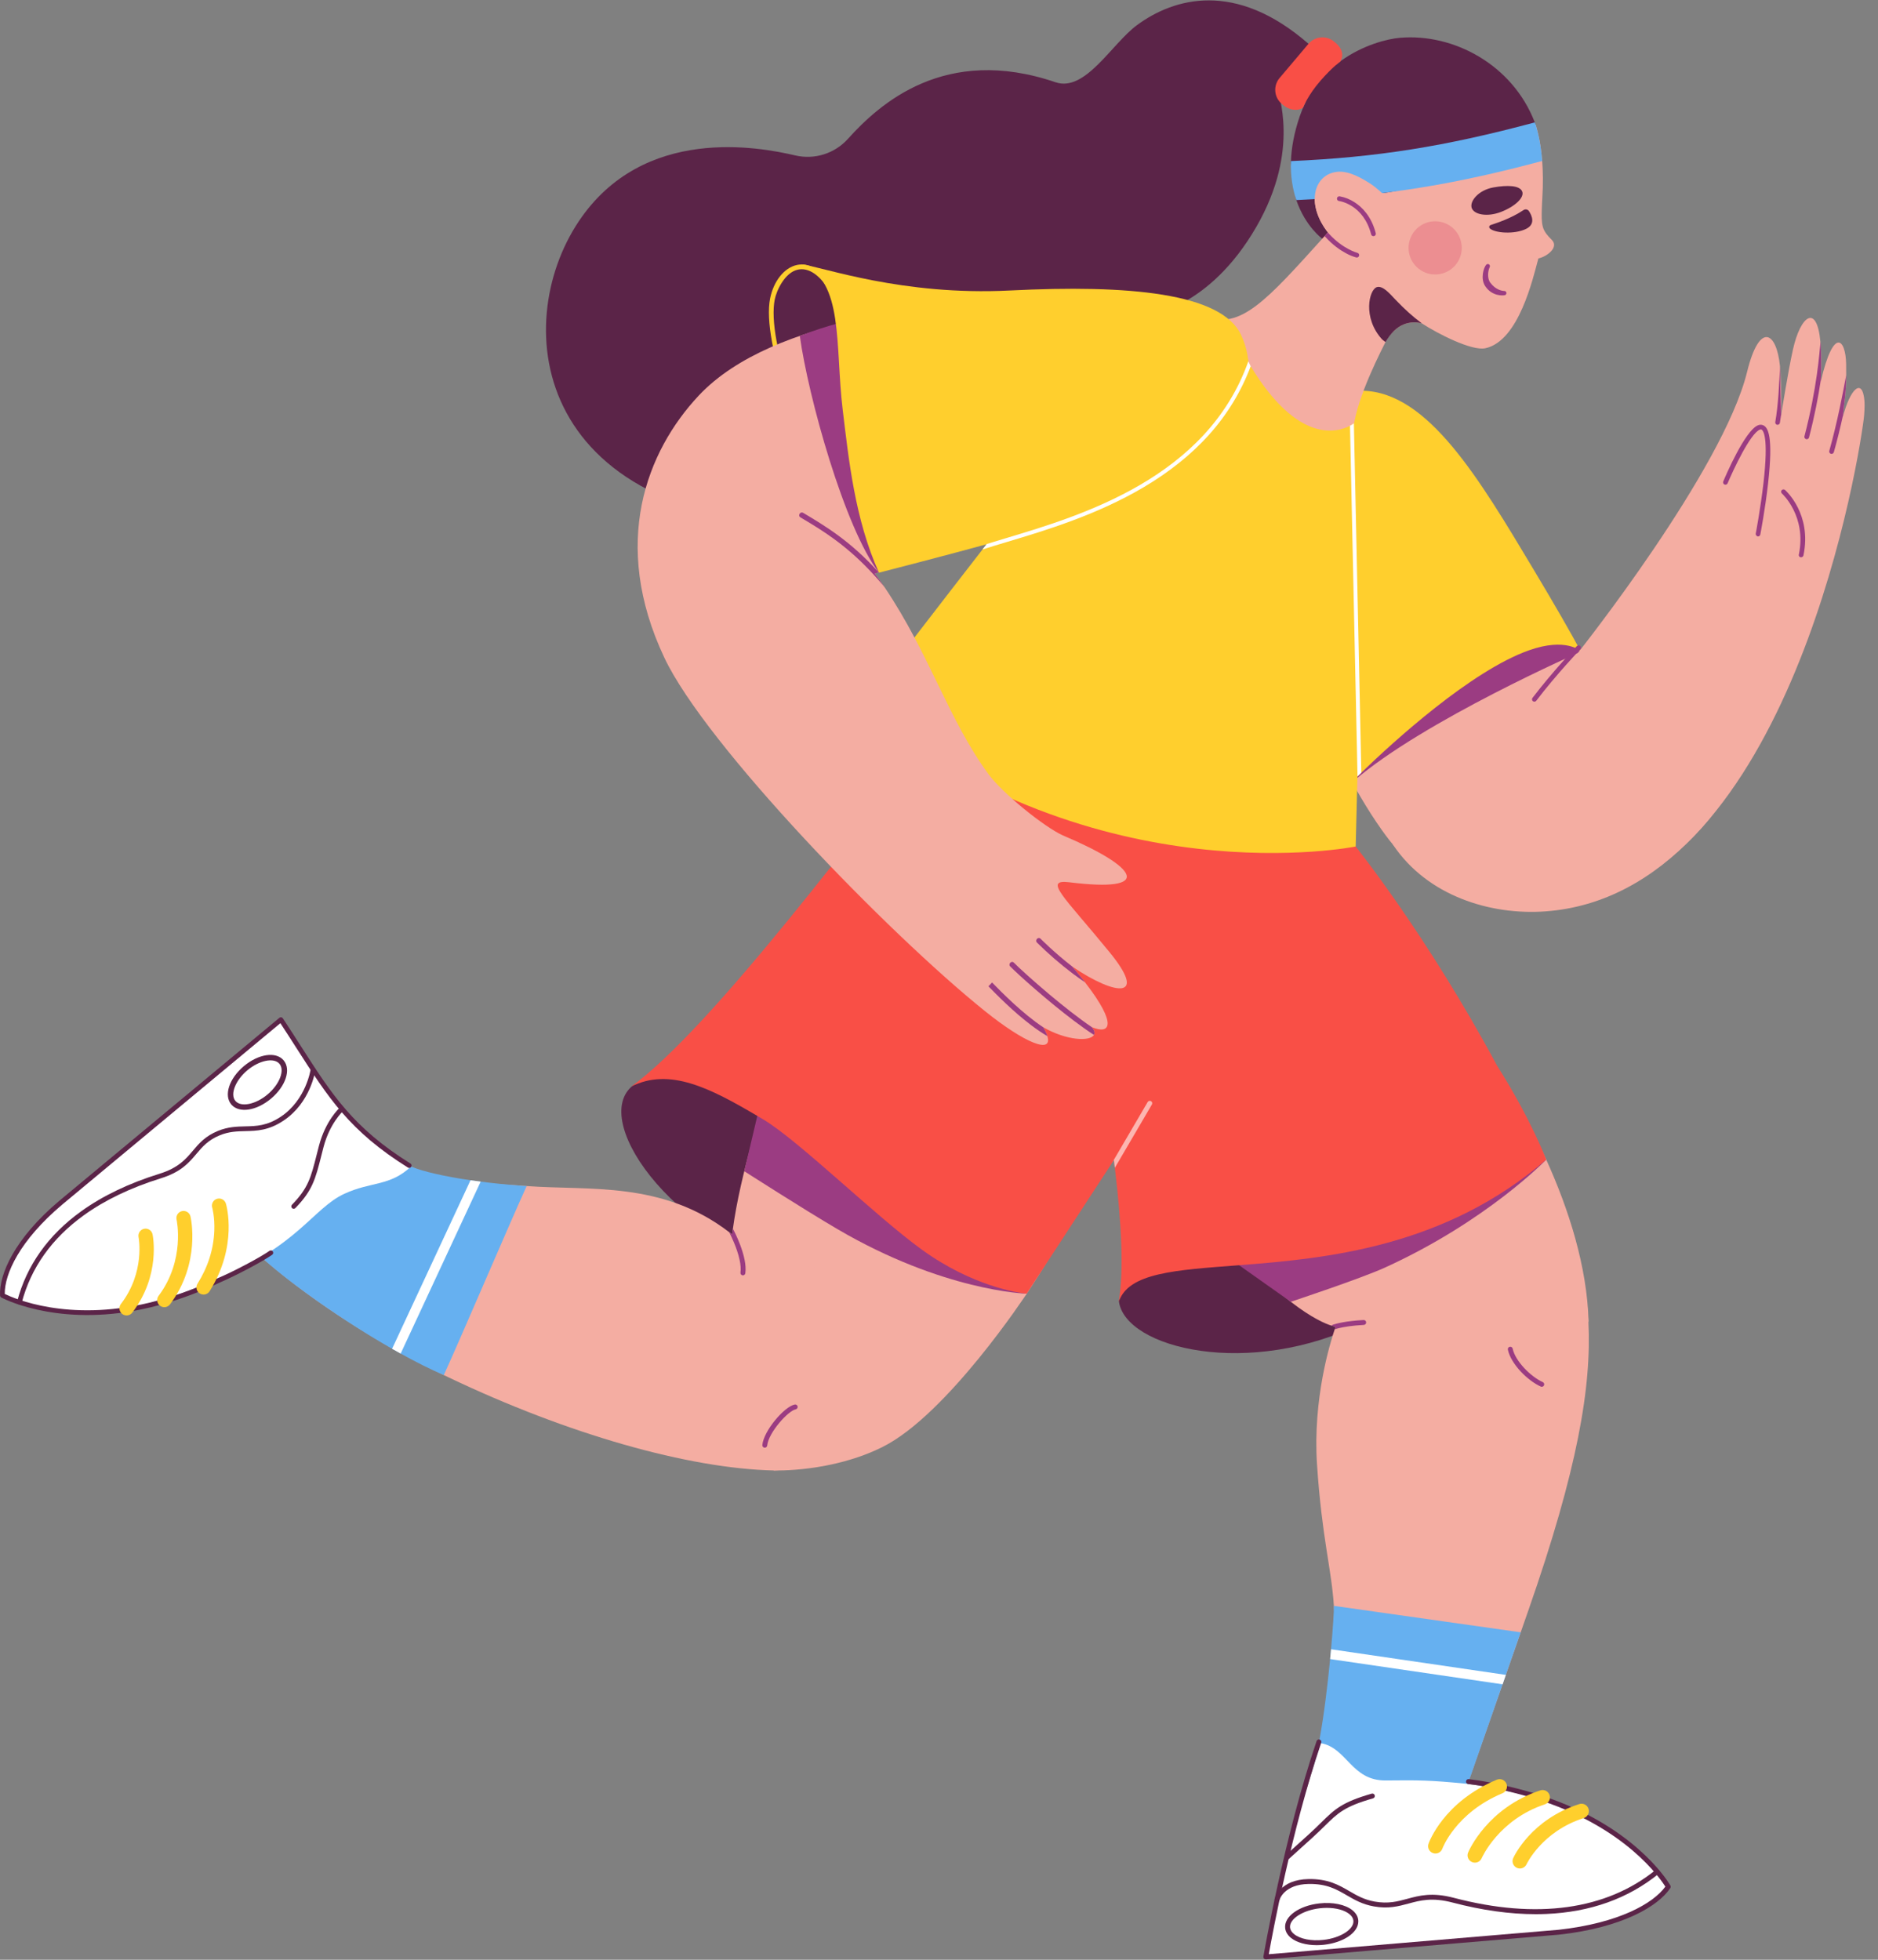 <svg width="115" height="120" viewBox="0 0 115 120" fill="none" xmlns="http://www.w3.org/2000/svg">
<rect x="0" y="0" width="115" height="120" fill="#808080" stroke="none"/>
<g clip-path="url(#clip0_805_5854)">
<path d="M86.493 72.162C90.047 71.081 93.331 70.961 93.331 70.961C91.106 74.374 91.489 77.012 83.508 80.977C76.504 84.456 68.892 82.557 68.517 79.684C68.485 79.445 69.195 78.68 68.637 78.984C69.643 75.081 77.32 74.953 86.493 72.162V72.162Z" fill="#5B2448"/>
<path d="M105.508 48.835C105.168 49.916 100.989 54.915 95.645 55.65C89.233 56.565 85.539 52.001 85.308 51.73V51.729C84.248 50.481 81.672 46.535 80.804 43C78.825 34.941 81.231 24.85 83.84 24.306C87.398 23.564 95.873 39.05 95.873 39.05L105.508 48.835Z" fill="#F4ADA2"/>
<path d="M82.894 47.823C87.148 44.133 96.839 39.885 96.839 39.885L94.586 38.177C94.586 38.177 88.572 40.286 82.894 47.823Z" fill="#9B3C82"/>
<path d="M96.793 39.87C96.794 39.874 95.903 39.011 93.621 39.822C90.09 41.075 85.333 45.398 83.362 47.313C83.278 47.394 83.2 47.471 83.127 47.543C82.698 47.964 82.452 48.223 82.448 48.236C82.449 48.217 82.439 47.672 82.44 47.653C82.468 46.925 81.897 35.226 81.815 33.881C81.282 25.082 83.275 23.865 83.427 23.925C87.448 23.997 90.573 29.3 93.949 34.938C95.181 36.995 96.17 38.714 96.793 39.87Z" fill="#FFCF2D"/>
<path d="M114.13 25.627C113.651 29.443 109.179 54.766 94.617 55.807C91.281 56.046 87.409 54.868 85.307 51.73V51.729C85.402 47.898 89.931 46.055 93.813 42.813C94.219 42.475 94.618 42.12 95.004 41.746L95.006 41.745C95.247 41.513 95.482 41.272 95.711 41.023C96.027 40.681 96.328 40.334 96.62 39.981C96.676 39.913 105.507 28.795 106.986 22.763C107.732 19.715 108.783 20.269 108.996 22.411C109.009 22.531 109.018 22.656 109.024 22.787C109.106 24.422 109.082 25.146 109.067 25.397V25.399C109.064 25.438 109.062 25.465 109.061 25.483C109.103 25.214 109.497 22.71 109.794 21.395C110.251 19.335 111.25 18.565 111.471 20.913C111.479 20.995 111.486 21.081 111.492 21.172C111.544 21.968 111.51 22.984 111.497 23.283C111.495 23.339 111.493 23.369 111.493 23.369C112.282 19.974 113.022 20.743 113.049 22.291C113.053 22.544 113.055 22.767 113.052 22.968C113.053 22.968 113.052 22.969 113.052 22.97C113.041 24.163 112.931 24.549 112.857 25.429V25.43C112.854 25.462 112.851 25.495 112.849 25.529C113.276 23.843 114.054 23.036 114.173 24.583C114.192 24.852 114.164 25.357 114.13 25.627V25.627Z" fill="#F4ADA2"/>
<path d="M113.053 22.97C113.042 24.163 112.932 24.549 112.857 25.429V25.43C112.696 26.161 112.506 26.948 112.296 27.686C112.272 27.763 112.198 27.808 112.118 27.787C112.096 27.777 112.079 27.77 112.066 27.76C112.021 27.724 112.002 27.664 112.017 27.608C112.507 25.879 112.889 23.879 113.053 22.97V22.97Z" fill="#9B3C82"/>
<path d="M111.496 23.283C111.349 24.258 111.123 25.46 110.776 26.785C110.756 26.866 110.678 26.907 110.602 26.89C110.577 26.885 110.559 26.87 110.545 26.859C110.5 26.822 110.478 26.767 110.497 26.708C111.25 23.826 111.435 21.534 111.471 20.913C111.478 20.995 111.485 21.081 111.491 21.172C111.544 21.968 111.509 22.984 111.496 23.283Z" fill="#9B3C82"/>
<path d="M107.567 32.807C107.527 32.774 107.504 32.719 107.515 32.668C107.518 32.656 107.808 31.119 107.989 29.561C108.31 26.725 107.97 26.346 107.858 26.3C107.849 26.293 107.819 26.284 107.76 26.31C107.176 26.545 106.143 28.761 105.791 29.592C105.762 29.665 105.675 29.699 105.602 29.67C105.529 29.64 105.495 29.553 105.524 29.48C105.655 29.162 106.853 26.365 107.649 26.042C107.764 25.993 107.871 25.998 107.966 26.038C108.254 26.159 108.6 26.67 108.269 29.602C108.093 31.171 107.796 32.717 107.793 32.729C107.781 32.809 107.704 32.858 107.625 32.846C107.607 32.831 107.585 32.821 107.567 32.807Z" fill="#9B3C82"/>
<path d="M110.202 34.096C110.161 34.063 110.139 34.008 110.154 33.953C110.638 31.605 109.135 30.234 109.117 30.219C109.057 30.164 109.052 30.078 109.103 30.015C109.159 29.956 109.245 29.951 109.308 30.002C109.376 30.064 110.959 31.493 110.435 34.009C110.419 34.085 110.341 34.134 110.262 34.122C110.241 34.12 110.22 34.11 110.202 34.096Z" fill="#9B3C82"/>
<path d="M109.067 25.397V25.399C109.043 25.571 109.019 25.736 108.991 25.892C108.979 25.971 108.902 26.021 108.823 26.009C108.806 26.011 108.781 25.997 108.763 25.982C108.722 25.949 108.704 25.898 108.71 25.844C108.886 24.842 108.963 23.428 108.996 22.411L109.067 25.397Z" fill="#9B3C82"/>
<path d="M93.866 42.935C93.808 42.888 93.794 42.794 93.841 42.736C95.095 41.093 96.543 39.578 96.558 39.56C96.613 39.501 96.704 39.5 96.763 39.555C96.822 39.61 96.824 39.701 96.768 39.76C96.754 39.778 95.313 41.284 94.07 42.913C94.022 42.972 93.933 42.981 93.866 42.935H93.866Z" fill="#9B3C82"/>
<path d="M57.831 74.112C61.192 75.693 61.886 80.222 61.886 80.222C55.564 79.668 57.354 80.864 49.062 77.943C40.906 75.65 35.974 68.296 38.894 66.368C42.257 64.148 49.155 70.031 57.831 74.112L57.831 74.112Z" fill="#5B2448"/>
<path d="M82.287 4.331C82.287 4.331 81.312 3.483 80.522 3.035C80.419 2.924 80.281 2.817 80.126 2.682C75.652 -1.219 71.879 -0.124 69.623 1.539C68.076 2.679 66.46 5.658 64.638 5.037C57.86 2.727 53.847 6.367 51.923 8.503C51.111 9.404 49.878 9.794 48.697 9.517C46.5 9.003 39.399 7.643 35.443 13.549C31.188 19.9 32.537 32.253 50.92 32.243C55.795 32.24 70.378 19.273 70.378 19.273C70.378 19.273 74.042 18.884 76.924 13.905C79.739 9.041 78.103 5.578 78.365 5.717C81.689 7.473 82.287 4.331 82.287 4.331H82.287Z" fill="#5B2448"/>
<path d="M93.983 7.495L93.98 7.487C92.626 3.969 89.019 2.033 85.73 2.314C84.955 2.381 83.463 2.749 82.095 3.738C82.003 3.804 81.912 3.873 81.821 3.946C81.107 4.515 80.444 5.264 79.957 6.241C79.948 6.258 79.939 6.275 79.931 6.293C79.929 6.299 79.926 6.304 79.923 6.309C79.8 6.563 79.689 6.832 79.591 7.117C79.24 8.145 79.081 9.059 79.051 9.863C79.037 10.254 79.316 10.634 79.355 10.974C79.411 11.454 79.252 11.87 79.381 12.251C79.932 13.869 80.968 14.616 80.968 14.616L81.146 14.493L81.39 14.325C81.39 14.325 82.308 13.986 83.595 13.46C83.684 13.424 83.774 13.388 83.865 13.35C84.29 13.175 84.749 12.982 85.223 12.775C85.316 12.735 85.41 12.694 85.505 12.653C86.463 12.232 87.47 11.764 88.384 11.289C88.427 11.267 88.469 11.245 88.511 11.223C89.261 10.828 89.959 10.426 90.588 10.04H90.588C92.657 8.773 93.986 7.688 94.04 7.644C94.04 7.643 94.041 7.643 94.041 7.643V7.642L93.983 7.495Z" fill="#5B2448"/>
<path d="M94.202 15.826C93.876 17.026 93.01 20.881 90.957 21.323C90.12 21.503 88.03 20.429 87.066 19.8C87.05 19.798 86.131 19.489 85.348 20.274C85.161 20.438 84.987 20.657 84.841 20.944C84.099 22.409 82.774 25.184 82.846 26.839C82.846 26.839 76.392 26.006 73.479 23.152C72.872 22.557 72.357 21.883 72 21.122C72 21.122 72.921 20.695 73.827 19.318C75.887 20.302 77.643 18.299 80.969 14.617V14.616C81.017 14.563 81.064 14.51 81.112 14.456C81.177 14.383 81.243 14.309 81.308 14.234C81.309 14.233 81.31 14.232 81.311 14.231C81.301 14.218 81.291 14.206 81.281 14.193C81.132 13.996 81.005 13.799 80.901 13.605C80.889 13.583 80.879 13.562 80.867 13.54C80.743 13.296 80.652 13.057 80.593 12.825C80.589 12.807 80.585 12.79 80.581 12.772C80.575 12.752 80.571 12.731 80.567 12.711C80.555 12.656 80.545 12.602 80.537 12.548C80.533 12.522 80.529 12.495 80.526 12.469C80.523 12.437 80.519 12.405 80.517 12.374C80.517 12.37 80.516 12.367 80.516 12.363C80.515 12.354 80.514 12.345 80.514 12.336C80.513 12.309 80.511 12.284 80.511 12.258C80.51 12.254 80.51 12.251 80.51 12.248C80.51 12.234 80.509 12.219 80.509 12.204V12.192C80.508 11.963 80.54 11.749 80.604 11.555C80.612 11.531 80.62 11.508 80.629 11.484C80.75 11.16 80.962 10.899 81.245 10.728C81.286 10.704 81.328 10.681 81.371 10.661C81.523 10.589 81.693 10.542 81.878 10.521C82.714 10.431 83.44 10.844 83.95 11.27C83.95 11.27 83.95 11.27 83.95 11.271C84.181 11.463 84.366 11.658 84.498 11.811C84.508 11.823 84.548 11.828 84.614 11.825C84.615 11.825 84.616 11.825 84.617 11.825C84.622 11.825 84.628 11.825 84.634 11.824C84.739 11.819 84.902 11.798 85.111 11.762C85.114 11.761 85.117 11.761 85.119 11.761C86.201 11.574 88.508 10.987 90.588 10.04H90.588C91.992 9.401 93.291 8.599 94.04 7.644C94.04 7.643 94.041 7.643 94.042 7.643C94.042 7.644 94.042 7.645 94.043 7.646C94.07 7.782 94.331 8.51 94.436 9.858C94.484 10.483 94.5 11.241 94.444 12.135C94.429 12.38 94.417 12.626 94.411 12.872C94.405 13.194 94.39 13.583 94.478 13.898C94.566 14.208 94.785 14.451 95.01 14.673C95.498 15.137 94.723 15.717 94.202 15.825V15.826Z" fill="#F4ADA2"/>
<path d="M94.436 9.858C92.324 10.423 90.39 10.871 88.512 11.223C87.369 11.436 86.248 11.614 85.12 11.761C85.117 11.761 85.114 11.761 85.112 11.762C84.952 11.783 84.793 11.803 84.633 11.823C84.628 11.823 84.623 11.824 84.617 11.825C84.616 11.825 84.616 11.825 84.614 11.825C83.833 11.92 83.046 12 82.244 12.068C82.125 12.078 82.005 12.088 81.885 12.097H81.885C81.432 12.133 80.974 12.164 80.51 12.192C80.138 12.214 79.763 12.234 79.382 12.251C79.161 11.599 79.017 10.806 79.052 9.863C84.273 9.639 88.5 8.969 93.984 7.495L94.042 7.642V7.643C94.043 7.644 94.043 7.645 94.043 7.646C94.071 7.782 94.331 8.51 94.436 9.858Z" fill="#66B0F0"/>
<path d="M81.282 14.193C79.951 12.444 80.464 10.676 81.879 10.521C82.622 10.44 83.429 10.937 83.95 11.27C84.49 11.615 85.712 12.86 85.712 12.86L82.15 12.245L81.282 14.193Z" fill="#F4ADA2"/>
<path d="M83.225 15.658C83.206 15.737 83.128 15.784 83.05 15.765C82.832 15.704 82.623 15.618 82.426 15.509C82.072 15.32 81.608 15.005 81.147 14.493C81.136 14.482 81.125 14.469 81.113 14.456C81.179 14.383 81.244 14.309 81.309 14.234C81.337 14.265 81.364 14.296 81.391 14.325C82.247 15.256 83.107 15.479 83.119 15.482C83.197 15.502 83.245 15.58 83.225 15.658Z" fill="#9B3C82"/>
<path opacity="0.52" d="M89.32 15.943C89.743 15.149 89.441 14.163 88.647 13.74C87.853 13.318 86.867 13.619 86.445 14.413C86.022 15.207 86.323 16.194 87.118 16.616C87.912 17.038 88.898 16.737 89.32 15.943Z" fill="#E57281"/>
<path d="M87.066 19.8C87.051 19.798 86.132 19.489 85.348 20.273C85.18 20.442 85.008 20.661 84.842 20.944C84.842 20.944 84.671 20.824 84.624 20.772C83.428 19.453 83.834 17.727 84.314 17.581C84.69 17.468 85.144 18.03 85.443 18.34C86.046 18.967 86.473 19.353 87.066 19.8Z" fill="#5B2448"/>
<path d="M93.215 11.732C93.353 12.099 92.77 12.647 91.908 12.979C91.07 13.302 90.252 13.142 90.119 12.728C89.986 12.315 90.543 11.644 91.426 11.481C92.303 11.319 93.073 11.351 93.215 11.732Z" fill="#5B2448"/>
<path d="M92.117 17.816C92.173 17.817 92.223 17.853 92.24 17.907C92.263 17.975 92.225 18.049 92.156 18.071C92.04 18.107 91.359 18.148 90.945 17.518C90.644 17.061 90.849 16.381 91.014 16.205C91.054 16.165 91.115 16.155 91.165 16.18C91.23 16.212 91.256 16.29 91.224 16.355L91.221 16.361C91.108 16.59 91.059 17.067 91.27 17.323C91.574 17.725 91.939 17.811 92.109 17.816L92.117 17.816Z" fill="#9B3C82"/>
<path d="M91.228 13.81C91.18 13.857 91.179 13.935 91.226 13.983C91.524 14.275 92.747 14.365 93.457 14.012C94.035 13.725 93.814 13.213 93.627 12.928L93.626 12.926C93.553 12.818 93.406 12.789 93.297 12.861C92.516 13.384 91.638 13.659 91.275 13.782C91.257 13.788 91.241 13.798 91.228 13.81H91.228Z" fill="#5B2448"/>
<path d="M84.036 14.444C84 14.425 83.973 14.392 83.963 14.352C83.493 12.531 82.058 12.317 81.996 12.309C81.916 12.299 81.86 12.225 81.87 12.146C81.881 12.066 81.954 12.01 82.034 12.02C82.361 12.079 82.673 12.204 82.95 12.388C83.391 12.671 83.974 13.228 84.245 14.279C84.254 14.315 84.25 14.352 84.233 14.384C84.195 14.455 84.107 14.482 84.036 14.444H84.036Z" fill="#9B3C82"/>
<path d="M78.57 6.427L78.484 6.355C78.016 5.958 77.956 5.251 78.352 4.781L79.397 3.545L80.125 2.682C80.522 2.213 81.229 2.154 81.698 2.55L81.784 2.622C82.253 3.019 82.264 3.447 82.075 3.775C82.075 3.775 81.647 4.046 80.876 4.924C80.085 5.826 79.797 6.583 79.797 6.583C79.592 6.77 79.039 6.823 78.57 6.427Z" fill="#F94F46"/>
<path d="M62.87 79.216C62.87 79.216 62.87 79.216 62.869 79.217C62.795 79.306 56.886 86.425 54.449 87.776L45.796 77.38L45.611 77.158L45.594 77.138L45.134 76.585L44.775 76.154C44.786 76.032 44.798 75.908 44.813 75.781C44.819 75.721 44.825 75.662 44.833 75.601C44.847 75.481 44.862 75.358 44.88 75.234C45.752 68.841 50.121 57.347 54.123 50.879C55.523 48.616 56.879 46.967 58.024 46.368C64.236 43.121 72.077 47.375 72.084 47.374C76.127 59.767 62.87 79.216 62.87 79.216Z" fill="#F4ADA2"/>
<path d="M49.373 89.743C48.299 90.006 47.488 90.037 47.397 90.041H47.393C47.39 90.04 47.388 90.04 47.388 90.04C42.147 89.92 34.775 87.822 27.487 84.347C27.384 84.299 27.28 84.249 27.177 84.198C26.294 83.771 25.417 83.32 24.551 82.845C24.375 82.749 24.199 82.651 24.024 82.553C23.142 82.058 22.271 81.537 21.417 80.992C19.578 79.819 17.814 78.532 16.181 77.139C16.165 77.125 16.149 77.112 16.133 77.098C16.133 77.098 16.186 76.989 16.293 76.8C16.313 76.765 16.334 76.728 16.357 76.688C16.359 76.685 16.36 76.682 16.362 76.679C16.377 76.655 16.392 76.628 16.408 76.602C16.471 76.495 16.546 76.373 16.631 76.239C16.653 76.205 16.675 76.172 16.698 76.137C16.834 75.927 16.995 75.694 17.18 75.445C17.212 75.404 17.244 75.362 17.275 75.32C17.34 75.235 17.407 75.149 17.477 75.062C17.512 75.018 17.547 74.974 17.584 74.93C17.62 74.886 17.657 74.841 17.695 74.797C17.92 74.529 18.171 74.255 18.445 73.982C18.615 73.813 18.795 73.644 18.984 73.479C19.048 73.423 19.113 73.367 19.179 73.312C19.206 73.29 19.232 73.269 19.258 73.247C19.338 73.182 19.419 73.118 19.501 73.055C19.776 72.843 20.067 72.641 20.375 72.454C20.436 72.417 20.498 72.38 20.561 72.344C20.624 72.308 20.688 72.272 20.752 72.237C20.816 72.203 20.88 72.168 20.946 72.135C21.012 72.102 21.078 72.069 21.145 72.037C21.212 72.005 21.279 71.974 21.346 71.944C21.448 71.898 21.552 71.855 21.657 71.813C21.727 71.785 21.798 71.758 21.869 71.733C21.941 71.707 22.013 71.682 22.085 71.658C22.863 71.4 23.716 71.256 24.642 71.278C24.709 71.279 24.775 71.281 24.842 71.285C24.881 71.304 24.92 71.323 24.96 71.341C24.979 71.35 24.998 71.359 25.017 71.368C25.065 71.391 25.113 71.412 25.161 71.434C25.168 71.437 25.174 71.44 25.181 71.443C26.392 71.98 27.588 72.23 28.764 72.369C28.975 72.394 29.186 72.415 29.395 72.433C30.199 72.505 30.993 72.539 31.774 72.591C31.901 72.6 32.028 72.609 32.154 72.618L32.154 72.618C32.171 72.619 32.187 72.62 32.202 72.621C32.218 72.623 32.235 72.623 32.251 72.624C36.073 72.908 40.567 72.305 44.651 75.448C44.702 75.487 44.754 75.527 44.806 75.568L44.831 75.601L45.323 76.224L45.539 76.499L45.73 77.158L45.794 77.38L48.333 86.149L48.419 86.45L49.373 89.743Z" fill="#F4ADA2"/>
<path d="M32.25 72.625C31.218 74.885 28.158 82.059 27.177 84.198C26.367 83.852 25.467 83.4 24.533 82.882C24.359 82.787 24.184 82.688 24.008 82.588C21.071 80.911 17.902 78.681 16.18 77.14C16.164 77.126 16.148 77.112 16.133 77.098C16.133 77.098 16.186 76.989 16.293 76.8C16.313 76.766 16.334 76.728 16.357 76.688C16.359 76.685 16.36 76.682 16.362 76.679C16.377 76.655 16.392 76.628 16.408 76.602C16.471 76.495 16.546 76.373 16.631 76.239C16.653 76.205 16.675 76.172 16.698 76.137C16.757 76.047 16.82 75.952 16.888 75.853C16.902 75.833 16.916 75.812 16.931 75.792C16.982 75.719 17.035 75.645 17.09 75.569C17.108 75.543 17.127 75.518 17.146 75.492C17.165 75.466 17.184 75.44 17.204 75.415C17.29 75.3 17.381 75.182 17.477 75.062C17.512 75.018 17.548 74.974 17.584 74.93C17.62 74.886 17.657 74.841 17.695 74.797C17.723 74.763 17.752 74.73 17.78 74.696C17.79 74.685 17.8 74.674 17.809 74.663C17.858 74.607 17.908 74.55 17.959 74.493C18.019 74.426 18.082 74.358 18.146 74.289C18.21 74.222 18.276 74.153 18.343 74.084C18.354 74.073 18.365 74.061 18.376 74.051C18.399 74.028 18.422 74.005 18.445 73.982C18.487 73.94 18.531 73.898 18.574 73.856C18.577 73.852 18.58 73.85 18.583 73.847C18.616 73.815 18.65 73.783 18.684 73.752C18.69 73.746 18.695 73.74 18.701 73.735C18.751 73.688 18.802 73.641 18.854 73.595C18.906 73.548 18.958 73.502 19.011 73.455C19.064 73.409 19.118 73.364 19.173 73.318C19.227 73.272 19.282 73.227 19.338 73.182C19.365 73.161 19.392 73.14 19.419 73.118C19.459 73.087 19.498 73.056 19.539 73.026C19.569 73.002 19.6 72.98 19.631 72.956C19.657 72.936 19.684 72.917 19.71 72.898C19.764 72.859 19.817 72.821 19.872 72.783C19.926 72.745 19.981 72.707 20.036 72.671C20.067 72.65 20.099 72.629 20.131 72.608C20.301 72.497 20.475 72.391 20.656 72.29C20.72 72.255 20.784 72.22 20.849 72.186C20.859 72.18 20.87 72.174 20.881 72.169C20.921 72.148 20.96 72.128 21 72.108C21.048 72.084 21.096 72.06 21.145 72.037C21.212 72.005 21.279 71.974 21.346 71.944C21.398 71.921 21.449 71.899 21.501 71.877C21.553 71.855 21.605 71.834 21.657 71.813C21.797 71.758 21.94 71.706 22.085 71.658C22.131 71.643 22.176 71.629 22.222 71.615C22.253 71.605 22.283 71.595 22.314 71.586C22.319 71.585 22.322 71.584 22.326 71.583C22.351 71.576 22.376 71.568 22.4 71.562C22.414 71.558 22.428 71.553 22.442 71.55C22.443 71.549 22.445 71.549 22.446 71.549C22.474 71.541 22.501 71.534 22.529 71.526C22.604 71.507 22.679 71.487 22.756 71.47C22.794 71.461 22.833 71.452 22.871 71.444C22.91 71.436 22.949 71.428 22.987 71.42C23.065 71.404 23.144 71.39 23.222 71.377C23.262 71.371 23.301 71.364 23.342 71.358C23.381 71.352 23.421 71.347 23.462 71.341C23.622 71.32 23.786 71.304 23.951 71.293C23.993 71.29 24.035 71.287 24.076 71.286C24.118 71.283 24.16 71.281 24.202 71.28C24.347 71.275 24.494 71.275 24.643 71.278H24.644C24.71 71.28 24.775 71.282 24.842 71.286C24.881 71.305 24.921 71.323 24.96 71.341C24.98 71.351 25.001 71.361 25.022 71.37C25.067 71.391 25.114 71.41 25.164 71.431H25.165C25.171 71.433 25.177 71.436 25.183 71.438C25.953 71.747 27.247 72.04 28.811 72.268C29.014 72.298 29.221 72.326 29.433 72.353C30.173 72.449 30.961 72.53 31.774 72.591C31.802 72.593 31.829 72.596 31.857 72.597C31.956 72.605 32.055 72.612 32.154 72.618L32.154 72.618L32.226 72.623C32.235 72.624 32.243 72.624 32.25 72.625Z" fill="#66B0F0"/>
<path d="M29.435 72.353L29.397 72.433L24.552 82.845L24.534 82.882C24.36 82.786 24.186 82.688 24.01 82.588L24.026 82.553L28.766 72.369L28.812 72.268C29.015 72.298 29.223 72.326 29.435 72.353Z" fill="white"/>
<path d="M0.149 79.319C0.149 79.319 0.152 79.32 0.157 79.324C0.161 79.326 0.167 79.33 0.175 79.333H0.176C0.5 79.499 3.77 81.078 9.001 79.833C10.356 79.504 11.676 79.044 12.942 78.459C12.962 78.45 12.982 78.44 13.003 78.43C13.077 78.396 13.149 78.357 13.226 78.326C18.212 76.363 19.16 73.983 21.088 73.096C22.752 72.331 23.869 72.653 25.172 71.425C20.365 68.675 19.054 64.78 17.194 62.38L3.727 73.638C0.944 75.983 0.094 78.14 0.149 79.319Z" fill="white"/>
<path d="M0.039 79.415C0.017 79.39 0.004 79.359 0.003 79.326C-0.057 78.051 0.865 75.858 3.633 73.526L17.108 62.323C17.112 62.319 17.116 62.316 17.12 62.313C17.188 62.269 17.278 62.287 17.322 62.355C17.715 62.95 18.068 63.502 18.41 64.035C20.345 67.053 21.622 69.047 25.134 71.245C25.202 71.288 25.223 71.378 25.18 71.446C25.137 71.514 25.047 71.535 24.979 71.492C21.412 69.259 20.12 67.243 18.165 64.192C17.85 63.7 17.525 63.193 17.169 62.651L3.82 73.75C1.194 75.961 0.278 78.012 0.291 79.229C0.848 79.502 4.151 80.957 9.114 79.775C10.46 79.448 11.771 78.991 13.029 78.411L13.089 78.383C13.114 78.371 13.139 78.359 13.164 78.347C13.214 78.323 13.265 78.3 13.316 78.277C14.317 77.85 15.923 76.999 16.499 76.593C16.5 76.592 16.501 76.591 16.503 76.591C16.569 76.545 16.66 76.562 16.705 76.629C16.75 76.695 16.733 76.785 16.667 76.831C16.079 77.246 14.446 78.111 13.431 78.545C13.383 78.566 13.336 78.588 13.289 78.61C13.263 78.623 13.237 78.635 13.211 78.647L13.149 78.676C11.875 79.264 10.546 79.727 9.182 80.059C3.968 81.3 0.528 79.676 0.116 79.467C0.114 79.466 0.111 79.465 0.109 79.463C0.1 79.459 0.093 79.455 0.085 79.451L0.08 79.448C0.064 79.439 0.051 79.428 0.039 79.415L0.039 79.415Z" fill="#5B2448"/>
<path d="M17.875 73.966C17.824 73.909 17.826 73.823 17.879 73.768C18.875 72.745 19.037 72.106 19.392 70.704C19.434 70.538 19.479 70.361 19.528 70.173C19.931 68.62 20.779 67.848 20.815 67.816C20.875 67.763 20.967 67.768 21.02 67.828L21.021 67.829C21.074 67.888 21.069 67.98 21.009 68.033C21.001 68.04 20.19 68.783 19.809 70.246C19.761 70.434 19.716 70.61 19.674 70.775C19.317 72.185 19.138 72.893 18.088 73.971C18.032 74.029 17.94 74.03 17.882 73.974C17.879 73.972 17.877 73.969 17.875 73.966Z" fill="#5B2448"/>
<path d="M1.08 79.831C1.047 79.795 1.035 79.745 1.048 79.698C1.627 77.49 2.944 75.632 4.963 74.176C6.277 73.228 7.895 72.452 9.772 71.869C10.921 71.512 11.372 70.978 11.809 70.462C12.181 70.021 12.566 69.566 13.35 69.246C13.965 68.995 14.499 68.982 15.015 68.97C15.703 68.954 16.354 68.939 17.196 68.378C18.74 67.351 19.018 65.506 19.02 65.487C19.032 65.408 19.105 65.352 19.185 65.363C19.265 65.375 19.32 65.448 19.309 65.528C19.297 65.609 19.013 67.519 17.358 68.62C16.445 69.228 15.721 69.245 15.022 69.261C14.51 69.273 14.026 69.284 13.461 69.515C12.742 69.809 12.397 70.217 12.031 70.649C11.568 71.198 11.089 71.764 9.858 72.147C8.012 72.721 6.422 73.483 5.134 74.412C3.171 75.827 1.891 77.631 1.33 79.772C1.322 79.8 1.307 79.825 1.285 79.844C1.225 79.897 1.133 79.891 1.08 79.831L1.08 79.831Z" fill="#5B2448"/>
<path d="M17.368 64.926C16.9 64.37 15.829 64.527 14.93 65.284C14.031 66.041 13.694 67.07 14.162 67.626C14.166 67.631 14.171 67.636 14.175 67.642C14.65 68.179 15.709 68.018 16.6 67.268C17.499 66.51 17.837 65.482 17.368 64.926ZM16.386 67.013C15.655 67.629 14.755 67.811 14.415 67.412C14.079 67.012 14.412 66.154 15.144 65.538C15.869 64.927 16.764 64.743 17.106 65.131L17.114 65.139C17.45 65.539 17.117 66.397 16.386 67.013Z" fill="#5B2448"/>
<path d="M12.096 78.6C12.733 77.585 13.079 76.496 13.123 75.363C13.156 74.513 12.998 73.955 12.997 73.95L12.995 73.946C12.928 73.714 13.061 73.472 13.292 73.404C13.524 73.337 13.766 73.47 13.834 73.701C13.865 73.806 14.575 76.293 12.836 79.064C12.813 79.1 12.786 79.132 12.755 79.16C12.574 79.319 12.298 79.302 12.138 79.121C12.01 78.976 11.993 78.764 12.096 78.6H12.096Z" fill="#FFCF2D"/>
<path d="M9.736 79.893C9.599 79.738 9.59 79.508 9.714 79.343C11.354 77.151 10.818 74.702 10.813 74.678C10.761 74.447 10.904 74.217 11.134 74.16C11.368 74.102 11.605 74.245 11.663 74.479C11.69 74.595 12.304 77.339 10.413 79.866C10.395 79.89 10.375 79.912 10.352 79.932C10.171 80.091 9.895 80.074 9.736 79.893H9.736Z" fill="#FFCF2D"/>
<path d="M7.424 80.399C7.286 80.243 7.278 80.01 7.405 79.844C8.9 77.896 8.491 75.78 8.487 75.76L8.486 75.756C8.438 75.519 8.59 75.289 8.826 75.24C9.063 75.192 9.293 75.344 9.342 75.581C9.363 75.683 9.845 78.099 8.098 80.376C8.081 80.398 8.062 80.419 8.041 80.438C7.86 80.597 7.583 80.58 7.424 80.399Z" fill="#FFCF2D"/>
<path d="M62.869 79.216C62.869 79.216 58.02 86.603 54.06 88.591C50.947 90.154 47.464 90.039 47.394 90.04C47.39 90.04 47.389 90.04 47.389 90.04L42.752 77.158H46.335L62.869 79.216Z" fill="#F4ADA2"/>
<path d="M46.832 88.644C46.827 88.644 46.822 88.644 46.818 88.644C46.735 88.636 46.675 88.563 46.682 88.48C46.766 87.599 48.037 86.122 48.666 86.002C48.748 85.986 48.826 86.04 48.842 86.121C48.857 86.203 48.804 86.281 48.723 86.297C48.258 86.385 47.055 87.727 46.981 88.509C46.974 88.586 46.908 88.645 46.832 88.645L46.832 88.644Z" fill="#9B3C82"/>
<path d="M45.64 77.964C45.629 78.039 45.565 78.093 45.492 78.093C45.485 78.093 45.477 78.093 45.47 78.091C45.389 78.08 45.332 78.004 45.343 77.921C45.375 77.695 45.351 77.43 45.293 77.158C45.254 76.967 45.198 76.773 45.134 76.585C45.033 76.285 44.915 76.002 44.813 75.781C44.749 75.643 44.694 75.529 44.652 75.448C44.704 75.487 44.756 75.527 44.807 75.568L44.833 75.601C44.847 75.481 44.862 75.358 44.88 75.234C44.959 75.385 45.151 75.765 45.324 76.224C45.432 76.51 45.533 76.826 45.594 77.138C45.596 77.144 45.597 77.152 45.599 77.158C45.653 77.441 45.675 77.719 45.64 77.964Z" fill="#9B3C82"/>
<path d="M80.404 109.118C80.363 109.236 80.389 109.367 80.389 109.367C80.389 109.367 80.394 109.279 80.404 109.118Z" fill="#F4ADA2"/>
<path d="M93.591 98.605C93.453 99 93.294 99.456 93.121 99.95C92.813 100.83 92.462 101.835 92.108 102.845C91.065 105.824 90.006 108.847 90.006 108.847C90.006 108.847 89.803 108.985 89.459 109.189C89.221 109.331 88.915 109.504 88.562 109.684C87.215 110.371 85.19 111.157 83.674 110.663C83.488 110.603 83.31 110.523 83.142 110.421C83.042 110.362 82.946 110.294 82.853 110.218C82.852 110.217 82.852 110.216 82.85 110.215C80.941 108.646 80.935 108.729 80.728 108.501C80.734 108.401 80.871 107.757 81.042 106.773C81.278 105.419 81.576 103.422 81.683 101.318C81.733 100.341 81.741 99.341 81.682 98.371C81.681 98.357 81.68 98.343 81.68 98.329C81.537 96.073 80.946 94.163 80.648 89.673C80.381 85.655 81.463 82.184 81.732 81.395C81.77 81.285 81.791 81.227 81.791 81.227L81.659 81.103L76.127 75.92L78.611 72.834C78.611 72.834 95.615 72.801 96.32 75.406C96.805 77.2 97.167 78.933 97.266 80.931C97.464 84.917 96.612 89.953 93.591 98.605Z" fill="#F4ADA2"/>
<path d="M93.122 99.95C93.12 99.955 93.105 99.999 93.077 100.077C92.959 100.414 92.621 101.383 92.212 102.556C92.147 102.744 92.08 102.937 92.011 103.134C91.14 105.633 90.074 108.692 90.074 108.692C90.074 108.692 90.029 108.814 89.98 108.944C89.939 109.058 89.894 109.179 89.875 109.23C89.875 109.23 89.874 109.231 89.874 109.231C89.868 109.247 89.865 109.256 89.865 109.256C89.828 109.35 89.311 109.505 88.563 109.683C88.563 109.683 88.562 109.683 88.562 109.684C87.187 110.011 85.037 110.415 83.674 110.663H83.673C82.913 110.801 82.397 110.89 82.397 110.89C82.397 110.89 82.371 110.86 82.323 110.805C82.275 110.75 82.206 110.671 82.124 110.575C81.577 109.941 80.399 108.554 80.38 108.338C80.378 108.332 80.379 108.327 80.38 108.323V108.322C80.531 107.833 80.672 107.209 80.8 106.514C81.079 105.002 81.299 103.149 81.451 101.587C81.471 101.382 81.49 101.182 81.507 100.989C81.626 99.658 81.688 98.631 81.682 98.373V98.371C81.681 98.353 81.68 98.339 81.679 98.329L93.121 99.95H93.122Z" fill="#66B0F0"/>
<path d="M92.212 102.556C92.147 102.744 92.08 102.937 92.011 103.134L92.008 103.133L81.667 101.619L81.451 101.587C81.472 101.382 81.49 101.182 81.508 100.989L81.697 101.016L92.21 102.556L92.212 102.556Z" fill="white"/>
<path d="M102.157 115.528C101.481 116.541 99.391 117.877 95.452 118.313L77.514 119.826C77.894 116.19 79.032 112.682 80.873 106.736C82.494 107.018 82.744 109.04 84.857 109.021C86.897 109.002 87.497 108.996 89.818 109.224C89.907 109.233 89.995 109.247 90.082 109.259C90.107 109.262 90.131 109.265 90.155 109.269C91.817 109.501 93.27 109.853 94.534 110.273C99.992 112.088 101.953 115.187 102.142 115.502C102.142 115.502 102.143 115.502 102.143 115.502C102.147 115.51 102.15 115.516 102.153 115.52C102.156 115.526 102.157 115.528 102.157 115.528V115.528Z" fill="white"/>
<path d="M77.513 119.976C77.472 119.976 77.431 119.959 77.403 119.928C77.371 119.893 77.358 119.847 77.365 119.801C77.378 119.728 78.624 112.486 80.622 106.61C80.649 106.532 80.734 106.49 80.812 106.517C80.891 106.543 80.933 106.628 80.906 106.707C79.097 112.027 77.906 118.476 77.695 119.66L95.439 118.163C99.15 117.752 101.235 116.544 101.978 115.522C101.631 114.968 99.558 111.977 94.406 110.264C93.262 109.884 91.365 109.401 89.904 109.238C89.822 109.229 89.762 109.155 89.772 109.072C89.781 108.99 89.854 108.931 89.937 108.94C91.42 109.105 93.342 109.594 94.501 109.979C99.933 111.786 102.021 115.012 102.265 115.416C102.268 115.42 102.27 115.423 102.272 115.427C102.276 115.434 102.28 115.441 102.283 115.446L102.287 115.454C102.315 115.503 102.313 115.564 102.281 115.611C101.552 116.705 99.379 118.029 95.468 118.462L77.526 119.976C77.522 119.976 77.517 119.976 77.513 119.976L77.513 119.976Z" fill="#5B2448"/>
<path d="M78.83 113.86C78.789 113.86 78.748 113.843 78.718 113.81C78.663 113.749 78.668 113.654 78.729 113.599L80.154 112.311C80.452 112.041 80.693 111.804 80.906 111.595C81.724 110.791 82.174 110.348 83.998 109.828C84.077 109.805 84.16 109.851 84.183 109.931C84.206 110.01 84.16 110.093 84.08 110.116C82.33 110.616 81.924 111.014 81.117 111.808C80.901 112.02 80.658 112.259 80.355 112.533L78.93 113.821C78.902 113.847 78.866 113.86 78.83 113.86L78.83 113.86Z" fill="#5B2448"/>
<path d="M94.041 117.208C92.457 117.208 90.748 116.97 88.95 116.497C87.694 116.167 86.958 116.366 86.246 116.56C85.644 116.723 85.021 116.892 84.126 116.732C83.424 116.607 82.939 116.325 82.471 116.053C81.841 115.687 81.247 115.341 80.14 115.358C78.624 115.381 78.355 116.313 78.344 116.353C78.323 116.433 78.24 116.48 78.161 116.459C78.081 116.438 78.033 116.357 78.054 116.277C78.066 116.229 78.38 115.084 80.135 115.058C81.324 115.04 81.984 115.423 82.621 115.793C83.088 116.064 83.529 116.321 84.178 116.437C85.008 116.584 85.571 116.432 86.168 116.27C86.918 116.067 87.693 115.856 89.027 116.207C94.094 117.54 98.367 116.949 101.385 114.498C101.449 114.446 101.544 114.455 101.596 114.52C101.648 114.584 101.638 114.679 101.574 114.731C99.699 116.254 97.378 117.083 94.676 117.195C94.467 117.204 94.255 117.208 94.041 117.208H94.041Z" fill="#5B2448"/>
<path d="M83.174 117.567C83.15 117.343 83.025 117.135 82.815 116.966C82.382 116.618 81.609 116.458 80.798 116.548C79.543 116.686 78.621 117.352 78.698 118.062C78.722 118.286 78.846 118.493 79.055 118.662C79.41 118.947 79.99 119.106 80.633 119.106C80.777 119.106 80.925 119.098 81.073 119.082C82.279 118.948 83.178 118.328 83.178 117.65C83.178 117.622 83.177 117.595 83.174 117.567ZM81.04 118.783C80.306 118.865 79.618 118.729 79.243 118.428C79.095 118.309 79.012 118.175 78.996 118.03C78.939 117.505 79.78 116.962 80.831 116.846C80.972 116.83 81.111 116.822 81.246 116.822C81.817 116.822 82.325 116.958 82.627 117.2C82.702 117.26 82.76 117.323 82.802 117.39C82.843 117.457 82.868 117.527 82.875 117.599C82.932 118.124 82.092 118.667 81.04 118.783Z" fill="#5B2448"/>
<path d="M87.899 113.494C87.849 113.494 87.799 113.485 87.749 113.468C87.516 113.385 87.393 113.13 87.475 112.896C87.511 112.792 88.405 110.33 91.658 108.973C91.887 108.878 92.151 108.986 92.246 109.216C92.342 109.445 92.234 109.708 92.004 109.804C89.14 110.999 88.331 113.173 88.323 113.195C88.257 113.379 88.084 113.494 87.899 113.494Z" fill="#FFCF2D"/>
<path d="M90.315 114.054C90.256 114.054 90.197 114.043 90.14 114.018C89.911 113.921 89.804 113.659 89.901 113.43C89.948 113.319 91.084 110.698 94.32 109.628C94.556 109.55 94.81 109.678 94.888 109.914C94.966 110.15 94.838 110.404 94.602 110.482C91.769 111.42 90.74 113.757 90.73 113.781C90.656 113.952 90.49 114.054 90.315 114.054Z" fill="#FFCF2D"/>
<path d="M93.071 114.411C93.009 114.411 92.946 114.398 92.885 114.371C92.66 114.268 92.559 114.003 92.661 113.777C92.704 113.68 93.757 111.406 96.71 110.466C96.946 110.39 97.2 110.521 97.275 110.758C97.35 110.995 97.22 111.248 96.983 111.323C94.428 112.137 93.49 114.128 93.481 114.148C93.405 114.313 93.242 114.411 93.071 114.411Z" fill="#FFCF2D"/>
<path d="M97.276 80.931H97.265L82.604 81.211L81.791 81.227L81.76 81.228C81.76 81.228 81.686 81.219 81.539 81.173C81.17 81.06 80.34 80.716 79.041 79.71L79.039 79.708L68.209 70.977C68.209 70.977 65.051 68.993 64.804 68.821C64.795 68.815 55.847 62.783 54.309 57.85C53.886 56.492 59.103 50.488 60.381 50.045C70.451 46.553 88.329 60.455 90.565 63.72C90.632 63.819 90.692 63.908 90.743 63.984C90.877 64.184 90.953 64.304 90.968 64.33C90.971 64.332 90.971 64.334 90.971 64.334C91.809 65.648 93.357 68.084 94.684 71.005C96.058 74.029 97.195 77.573 97.276 80.931Z" fill="#F4ADA2"/>
<path d="M94.41 84.915C94.39 84.915 94.369 84.911 94.349 84.902C93.544 84.538 92.519 83.52 92.335 82.642C92.318 82.561 92.37 82.481 92.451 82.465C92.533 82.448 92.612 82.499 92.629 82.581C92.789 83.348 93.735 84.295 94.472 84.628C94.548 84.662 94.582 84.751 94.547 84.827C94.522 84.882 94.468 84.915 94.411 84.915L94.41 84.915Z" fill="#9B3C82"/>
<path d="M83.657 80.968C83.662 81.051 83.598 81.122 83.516 81.126C83.154 81.146 82.851 81.177 82.604 81.211C82.078 81.285 81.801 81.372 81.732 81.395C81.769 81.285 81.791 81.227 81.791 81.227L81.76 81.228C81.76 81.228 81.687 81.219 81.539 81.173C81.555 81.151 81.578 81.133 81.605 81.123C81.608 81.121 81.626 81.114 81.659 81.103C81.828 81.047 82.4 80.887 83.499 80.827C83.582 80.823 83.653 80.885 83.657 80.968Z" fill="#9B3C82"/>
<path d="M94.683 71.005C94.683 71.005 91.068 74.767 84.807 77.616C83.312 78.297 79.04 79.71 79.04 79.71L79.038 79.708L74.281 76.344L94.683 71.005Z" fill="#9B3C82"/>
<path d="M45.576 71.715C45.576 71.715 49.174 74.025 51.273 75.256C57.756 79.06 62.814 79.21 62.814 79.21L46.667 67.085L45.576 71.715Z" fill="#9B3C82"/>
<path d="M94.684 71.005L94.683 71.006C88.455 76.386 81.189 77.063 75.876 77.471C71.96 77.772 69.105 77.927 68.507 79.71C68.831 77.765 68.668 74.847 68.268 71.507C68.249 71.35 68.229 71.192 68.21 71.034L68.09 71.218L62.868 79.216C62.868 79.216 62.849 79.214 62.813 79.21C62.389 79.163 59.576 78.778 56.459 76.525C53.591 74.452 48.907 69.829 46.71 68.527C46.597 68.46 46.485 68.394 46.373 68.328C43.493 66.632 41.008 65.349 38.66 66.529C43.604 62.949 52.987 50.337 58.179 43.694C67.587 44.53 83.015 51.833 83.015 51.833C83.015 51.833 87.359 57.228 91.677 65.257C93.761 68.546 94.684 71.005 94.684 71.005Z" fill="#F94F46"/>
<path d="M70.537 67.63L68.268 71.507C68.249 71.35 68.23 71.192 68.21 71.034L68.09 71.218L70.278 67.479C70.32 67.408 70.412 67.384 70.483 67.425C70.555 67.467 70.579 67.559 70.537 67.63Z" fill="#FCB6B1"/>
<path d="M83.254 42.207C83.207 44.111 83.163 45.911 83.126 47.428V47.431C83.061 50.057 83.016 51.833 83.016 51.833C83.016 51.833 67.195 55.032 52.772 43.295C53.609 42.104 58.111 36.29 60.163 33.646C60.255 33.528 60.342 33.416 60.423 33.311C60.895 32.703 61.184 32.332 61.184 32.332C61.184 32.332 75.396 19.694 75.527 19.855C76.157 20.625 76.388 21.788 76.444 22.122C76.454 22.181 76.459 22.215 76.459 22.215C76.501 22.287 76.544 22.358 76.587 22.428C79.487 27.202 81.903 26.476 82.669 26.069C82.793 26.003 82.874 25.945 82.906 25.921C82.917 25.912 82.923 25.907 82.923 25.907C82.923 25.907 83.64 25.752 83.641 25.751C83.656 25.707 83.437 34.757 83.254 42.207Z" fill="#FFCF2D"/>
<path d="M83.362 47.313C83.279 47.394 83.2 47.471 83.127 47.543L83.125 47.431V47.428L82.668 26.069C82.792 26.003 82.873 25.945 82.905 25.921L83.253 42.207L83.362 47.313Z" fill="white"/>
<path d="M53.538 35C51.27 31.407 49.471 27.844 48.331 24.684C47.332 21.913 46.903 19.582 47.155 18.29C47.362 17.224 48.02 16.395 48.791 16.227C49.285 16.12 50.041 16.227 50.837 17.342C50.883 17.408 50.868 17.499 50.803 17.545C50.737 17.592 50.646 17.577 50.6 17.511C50.042 16.73 49.438 16.385 48.853 16.512C48.056 16.685 47.547 17.796 47.44 18.346C46.961 20.807 48.992 27.26 53.798 34.867C53.831 34.92 53.898 35.025 53.898 35.025C53.898 35.025 53.576 35.06 53.538 34.999L53.538 35Z" fill="#FFCF2D"/>
<path d="M75.294 24.445C74.158 29.939 54.565 34.781 54.565 34.781L53.809 35.046L53.563 35.132C53.563 35.132 53.742 35.351 53.815 35.457C53.922 35.614 54.035 35.772 54.149 35.932C54.159 35.946 54.169 35.96 54.179 35.974C56.939 40.083 58.06 44.03 60.521 47.392C61.393 48.583 63.942 50.635 65.083 51.153C69.729 53.112 70.699 54.672 65.486 54.024C63.847 53.821 65.171 54.91 67.895 58.245C70.339 61.2 68.349 61.002 65.68 59.199C65.678 59.199 65.678 59.198 65.677 59.197C65.671 59.194 65.665 59.19 65.659 59.185C65.954 59.534 66.215 59.855 66.443 60.151C68.476 62.778 67.959 63.358 66.852 62.89C66.851 62.89 66.85 62.889 66.85 62.889C67.02 63.085 67.056 63.248 66.988 63.369C66.756 63.783 65.318 63.725 63.882 62.899C63.883 62.901 63.885 62.904 63.886 62.906C64.007 63.118 64.089 63.297 64.135 63.444C64.484 64.566 62.746 63.866 60.325 61.921C54.384 57.151 43.202 45.621 40.677 40.262C37.382 33.269 39.594 27.629 42.785 24.224C47.435 19.262 58.195 18.695 60.747 18.532C73.367 17.725 76.096 20.566 75.294 24.445Z" fill="#F4ADA2"/>
<path d="M66.444 60.151C66.186 59.978 65.934 59.797 65.694 59.617C64.918 59.03 64.182 58.392 63.489 57.705C63.435 57.649 63.44 57.552 63.5 57.488C63.561 57.423 63.656 57.416 63.711 57.472C63.722 57.482 64.548 58.322 65.678 59.197C65.672 59.194 65.666 59.19 65.66 59.185C65.955 59.534 66.216 59.856 66.444 60.151Z" fill="#9B3C82"/>
<path d="M66.988 63.369C66.615 63.129 66.205 62.837 65.783 62.519C64.969 61.907 64.112 61.197 63.396 60.577C62.68 59.957 62.105 59.426 61.853 59.169C61.797 59.113 61.803 59.015 61.865 58.95C61.926 58.886 62.021 58.879 62.075 58.936C62.4 59.266 63.265 60.056 64.274 60.902C65.11 61.602 66.043 62.341 66.849 62.889C67.019 63.085 67.055 63.248 66.988 63.369Z" fill="#9B3C82"/>
<path d="M64.135 63.444C63.797 63.243 63.472 63.023 63.159 62.786C62.057 61.956 61.067 60.945 60.527 60.394L60.75 60.16C61.372 60.795 62.595 62.044 63.887 62.906C64.008 63.118 64.09 63.297 64.135 63.444Z" fill="#9B3C82"/>
<path d="M54.149 35.932C53.323 34.937 52.545 34.182 51.809 33.575C50.803 32.745 49.873 32.19 49.001 31.67C48.933 31.629 48.917 31.536 48.965 31.46C49.013 31.385 49.105 31.356 49.173 31.396C50.55 32.218 52.072 33.126 53.809 35.046L53.563 35.132C53.563 35.132 53.743 35.351 53.815 35.457C53.923 35.614 54.035 35.772 54.149 35.932Z" fill="#9B3C82"/>
<path d="M53.388 19.382C53.393 19.602 53.827 34.948 53.824 35.066C51.724 32.355 49.484 24.27 48.977 20.568C50.699 19.912 51.994 19.578 53.388 19.382V19.382Z" fill="#9B3C82"/>
<path d="M53.824 35.066C54.769 34.822 67.887 31.468 69.49 30.514C75.327 27.037 77.481 23.653 75.994 20.501C74.788 17.942 69.12 17.42 61.822 17.788C55.259 18.119 50.421 16.361 49.082 16.183C51.693 17.142 51.13 21.196 51.603 25.089C51.97 28.117 52.344 31.795 53.824 35.066Z" fill="#FFCF2D"/>
<path d="M76.586 22.428C76.007 23.97 75.149 25.381 74.03 26.627C72.959 27.82 71.615 28.898 70.035 29.833C67.148 31.542 63.976 32.492 61.659 33.186C61.099 33.354 60.601 33.503 60.162 33.646C60.254 33.528 60.341 33.416 60.422 33.311C60.777 33.2 61.166 33.083 61.591 32.956C66.216 31.57 73.914 29.265 76.443 22.122C76.472 22.182 76.548 22.357 76.586 22.428Z" fill="white"/>
</g>
<defs>
<clipPath id="clip0_805_5854">
<rect width="114.18" height="120" fill="white"/>
</clipPath>
</defs>
</svg>
